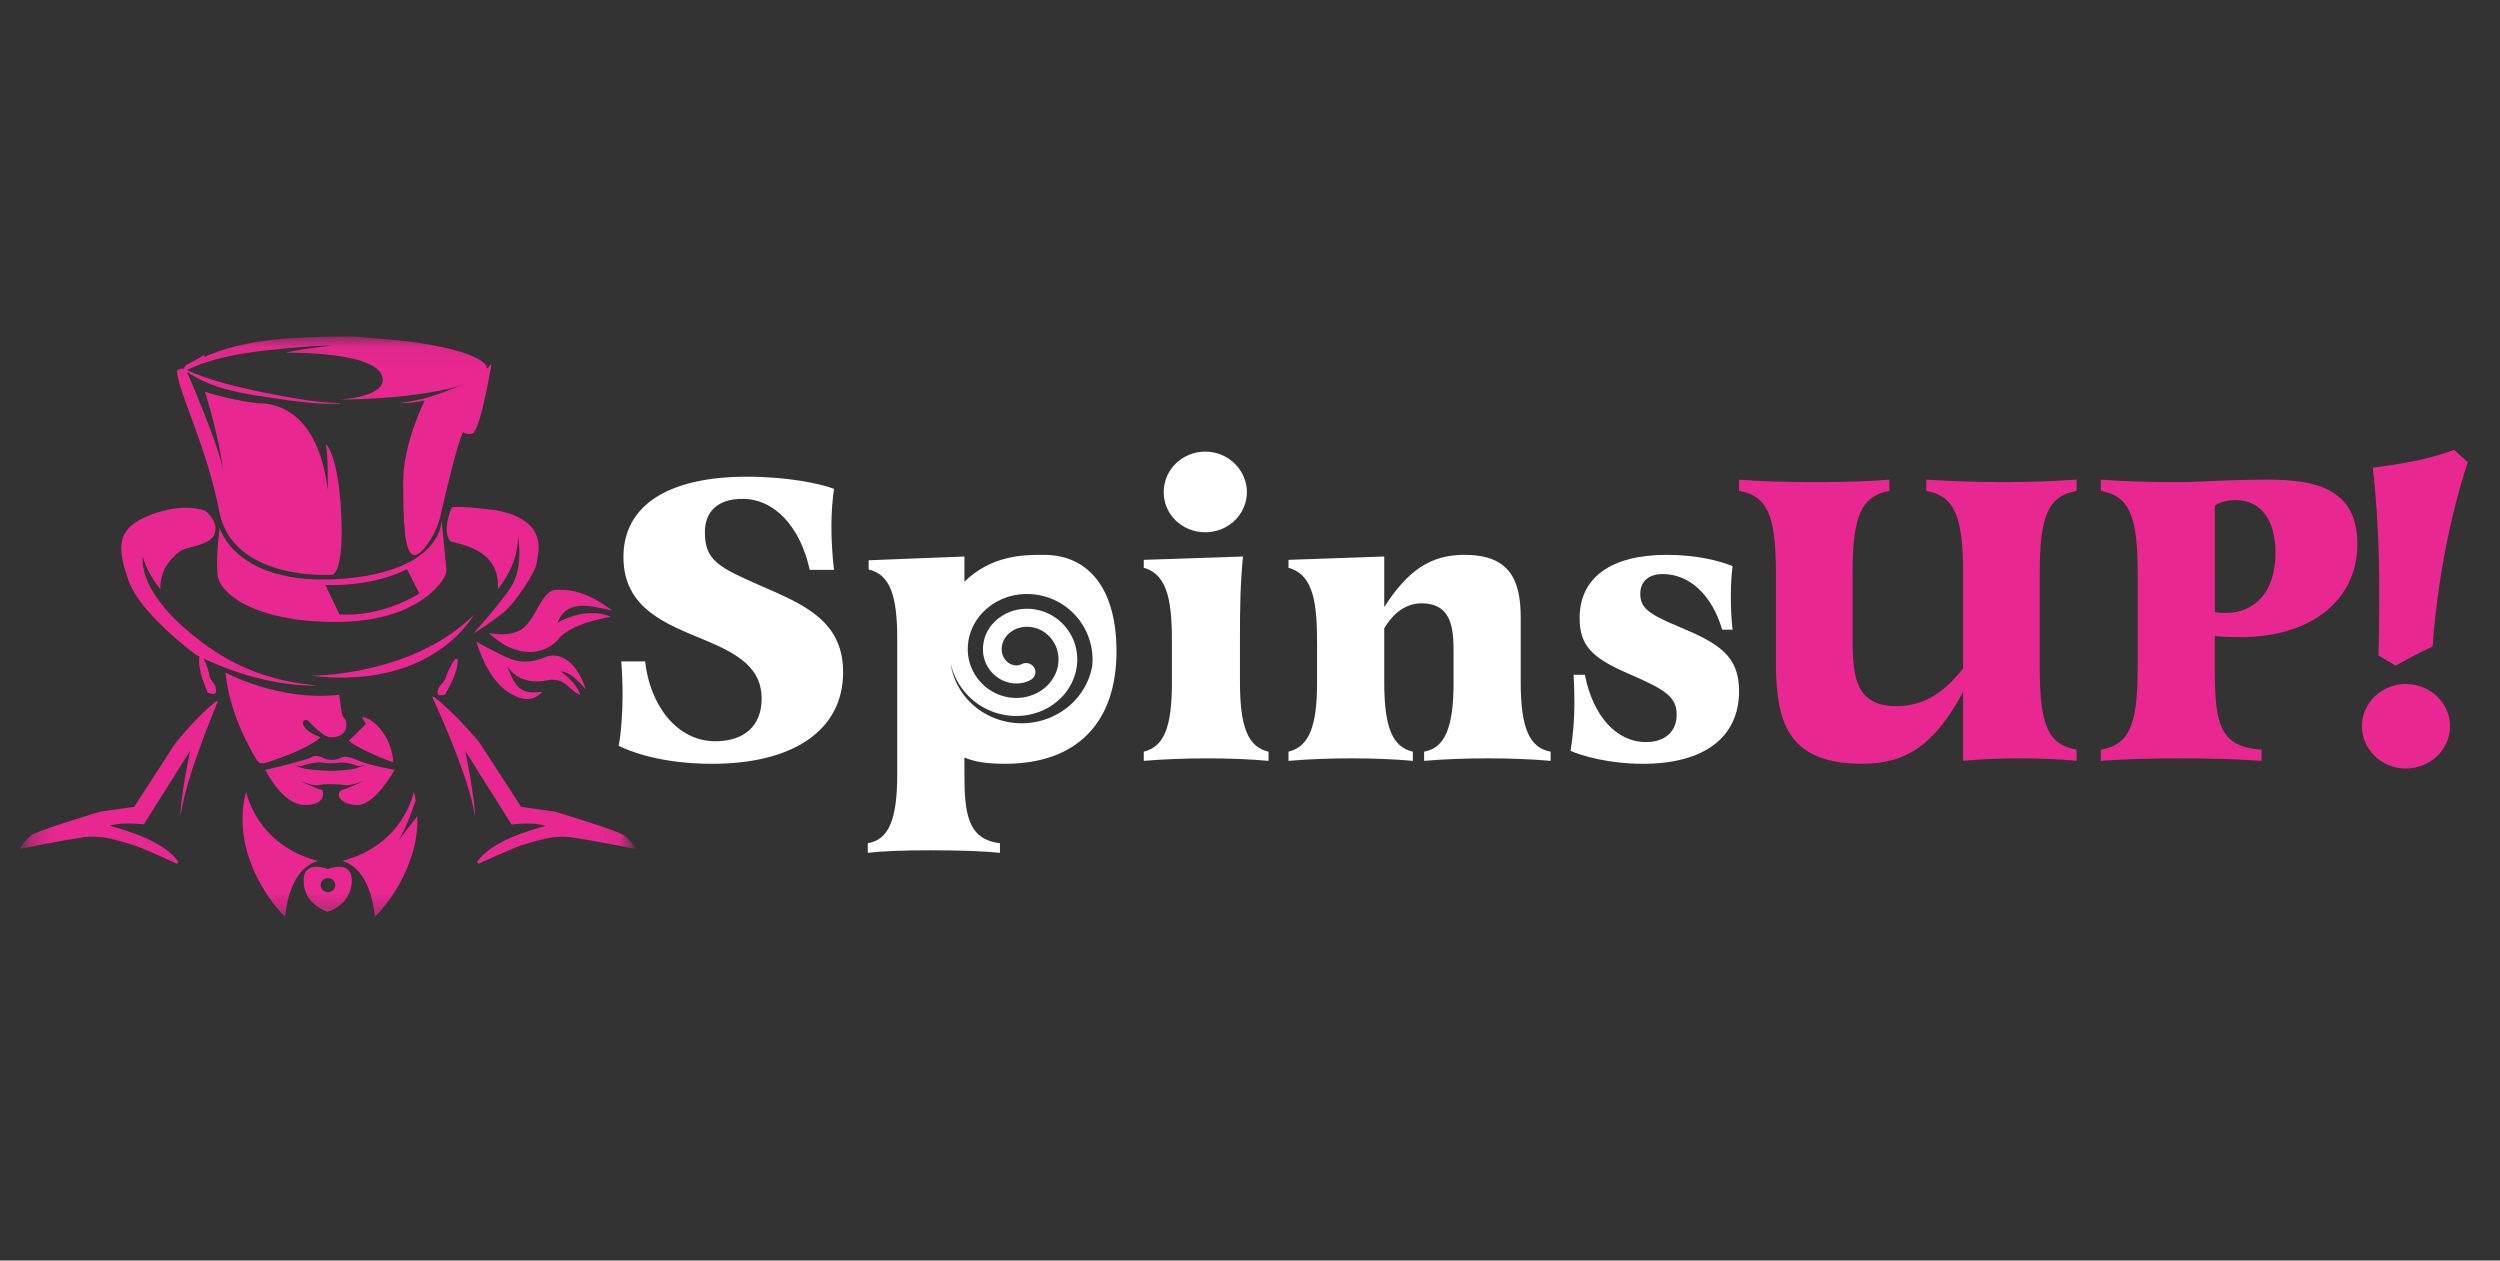 <svg width="119" height="60" viewBox="0 0 119 60" fill="none" xmlns="http://www.w3.org/2000/svg">
<rect x="0" y="0" width="119" height="60" fill="#333333" stroke="none"/>
<mask id="mask0_708_982" style="mask-type:luminance" maskUnits="userSpaceOnUse" x="0" y="14" width="119" height="32">
<path d="M119 14H0V46H119V14Z" fill="white"/>
</mask>
<g mask="url(#mask0_708_982)">
<mask id="mask1_708_982" style="mask-type:luminance" maskUnits="userSpaceOnUse" x="1" y="16" width="29" height="28">
<path d="M29.935 16.059H1.272V43.712H29.935V16.059Z" fill="white"/>
</mask>
<g mask="url(#mask1_708_982)">
<path d="M9.76 24.307C9.76 24.307 10.428 24.811 10.216 25.408C10.004 26.004 8.867 25.982 8.517 26.278C8.166 26.573 7.617 27.071 7.634 28.045C7.634 28.045 7.012 27.338 6.801 26.484C6.801 26.484 6.5 27.843 8.674 29.8C10.848 31.756 12.864 32.422 15.093 32.627C15.093 32.627 12.555 32.809 9.323 31.165C9.323 31.165 6.668 29.23 6.111 27.618C5.554 26.006 5.543 25.134 7.159 24.511C8.774 23.888 9.761 24.306 9.761 24.306L9.76 24.307Z" fill="#E82790"/>
<path d="M23.109 17.917C22.816 18.13 22.459 18.23 22.132 18.388C21.799 18.531 21.464 18.67 21.122 18.796C20.441 19.065 19.709 19.184 18.976 19.191C19.335 19.132 19.697 19.084 20.047 19.002C20.752 18.836 21.415 18.543 22.09 18.29L22.344 18.193C22.596 18.092 22.867 18.044 23.109 17.917Z" fill="#E82790"/>
<path d="M18.796 16.29C18.356 16.303 17.917 16.289 17.483 16.297C16.186 16.331 14.878 16.479 13.586 16.581C12.296 16.711 11.004 16.846 9.777 17.255C9.369 17.39 8.976 17.567 8.587 17.766C8.919 17.487 9.268 17.213 9.665 17.018C11.646 16.106 14.015 16.057 16.172 16.017C17.053 15.99 17.936 16.112 18.796 16.29Z" fill="#E82790"/>
<path d="M16.106 16.057C15.177 16.057 14.286 16.461 13.476 16.525C13.489 16.524 15.772 16.444 15.772 16.444C15.772 16.444 15.633 16.471 15.359 16.503C14.005 16.665 13.609 16.787 13.609 16.787C13.609 16.787 18.218 16.706 18.217 18.075C18.217 18.859 16.487 19.016 16.038 19.018C19.879 19.018 23.187 18.309 23.187 17.564C23.187 16.819 19.946 16.057 16.106 16.057Z" fill="#E82790"/>
<path d="M9.748 16.891C9.748 16.891 9.684 17.111 9.675 17.111C9.667 17.111 8.939 17.548 8.939 17.548L8.626 17.731L8.829 17.396L9.748 16.891Z" fill="#E82790"/>
<path d="M21.493 24.178C21.493 24.178 21.025 25.237 21.42 25.747C21.527 25.897 23.847 25.965 23.697 28.061C23.989 27.659 24.649 26.804 24.658 25.514C24.758 26.151 24.8 27.207 24.315 27.957C23.831 28.706 22.518 30.172 22.518 30.172C22.518 30.172 23.463 29.577 23.989 29.134C24.515 28.69 25.494 27.256 25.543 26.796C25.593 26.336 26.178 24.813 23.671 24.297C21.415 23.999 21.493 24.178 21.493 24.178Z" fill="#E82790"/>
<path d="M20.237 19.018C20.237 19.018 19.192 21.071 19.192 22.925C19.192 24.779 19.243 26.408 19.719 26.424C19.972 26.433 20.279 26.032 20.512 25.654C20.73 25.299 20.884 24.912 20.976 24.511C21.223 23.427 21.815 20.911 22.051 20.571C22.184 20.668 22.454 20.688 22.535 20.604C22.928 20.192 23.396 17.323 23.396 17.323C23.396 17.323 22.536 18.438 20.237 19.018Z" fill="#E82790"/>
<path d="M8.871 17.637C8.871 17.637 10.45 21.241 10.608 22.378C10.458 20.878 9.756 18.645 9.756 18.645C9.756 18.645 11.319 19.153 12.472 19.201C13.626 19.25 15.214 20.094 15.598 23.318C15.626 21.674 15.514 21.136 15.514 21.136C15.514 21.136 16.125 21.623 16.25 24.635C16.359 27.246 15.832 27.36 15.832 27.36C15.832 27.36 11.063 27.699 10.43 24.321C9.894 21.457 8.522 18.695 8.429 17.729C8.413 17.556 8.689 17.471 8.871 17.637Z" fill="#E82790"/>
<path d="M14.795 32.164C14.795 32.164 19.593 32.204 22.567 29.258C22.251 29.762 20.245 32.809 14.795 32.164Z" fill="#E82790"/>
<path d="M10.739 32.015C10.739 32.015 13.284 33.403 16.142 33.07C16.234 33.551 16.222 34.019 16.384 34.18C16.546 34.342 16.635 35.105 15.732 35.099C15.375 35.099 14.662 34.299 14.662 34.299C14.573 34.207 14.233 34.326 14.545 34.669C14.857 35.013 15.225 35.03 15.236 35.1C15.247 35.17 14.411 35.696 13.558 35.992C12.706 36.287 12.427 36.48 12.249 36.212C12.07 35.944 10.898 34.005 10.739 32.015Z" fill="#E82790"/>
<path d="M17.579 34.238C17.579 34.238 18.602 34.804 18.724 36.27C18.669 36.319 16.871 35.564 16.609 35.252C17.071 34.828 17.42 34.449 17.42 34.449C17.42 34.449 17.227 34.177 17.247 34.143C17.272 34.102 17.579 34.238 17.579 34.238Z" fill="#E82790"/>
<path d="M20.564 33.153C20.564 33.153 22.358 36.98 22.603 38.85C22.625 38.044 22.146 35.744 22.146 35.744L24.352 39.248C24.352 39.248 25.333 39.109 25.979 39.312C25.121 39.538 23.349 40.076 22.703 41.032L22.77 41.118C22.77 41.118 24.541 40.301 24.965 40.193C25.388 40.086 26.291 39.72 27.238 39.86C28.184 39.999 30.258 40.408 30.258 40.408C30.258 40.408 30.024 39.977 29.667 39.741C29.31 39.505 26.413 38.634 26.413 38.634L24.808 38.409L22.825 35.345C22.113 34.502 21.401 33.769 20.685 33.189L20.562 33.153L20.564 33.153Z" fill="#E82790"/>
<path d="M10.375 33.382C10.375 33.382 8.838 36.974 8.593 38.845C8.571 38.038 9.05 35.738 9.05 35.738L6.844 39.243C6.844 39.243 5.863 39.103 5.217 39.307C6.075 39.532 7.847 40.07 8.493 41.027L8.427 41.113C8.427 41.113 6.655 40.296 6.232 40.188C5.808 40.081 4.905 39.715 3.959 39.854C3.012 39.994 0.938 40.402 0.938 40.402C0.938 40.402 1.172 39.972 1.529 39.736C1.886 39.5 4.783 38.629 4.783 38.629L6.388 38.404L8.372 35.34C9.084 34.497 9.745 33.79 10.294 33.381H10.376L10.375 33.382Z" fill="#E82790"/>
<path d="M11.716 37.678C11.716 37.678 12.184 40.226 15.143 40.984C14.808 41.064 13.805 41.451 13.571 43.628C13.238 43.37 10.897 40.758 11.716 37.678Z" fill="#E82790"/>
<path d="M23.266 30.127C23.266 30.127 24.436 30.418 25.032 29.783C25.628 29.149 25.824 28.064 26.536 28.069C27.249 28.075 27.935 28.165 29.161 29.073C28.275 28.88 26.988 28.444 26.536 29.649C26.787 29.456 28.086 28.897 29.066 29.364C27.801 29.584 26.943 29.961 26.548 30.455C26.152 30.95 24.825 31.6 23.266 30.127Z" fill="#E82790"/>
<path d="M22.736 30.579C22.736 30.579 23.695 31.127 24.308 31.364C24.92 31.601 25.495 31.478 25.952 31.279C26.409 31.08 27.339 31.182 27.891 32.815C27.585 32.514 27.228 32.003 26.671 31.955C27.01 32.154 27.579 32.751 27.612 33.094C27.325 32.935 27.141 32.752 26.971 32.603C26.729 32.39 26.394 32.306 26.074 32.378C25.635 32.477 24.721 32.556 24.141 31.718C24.476 32.493 24.626 33.116 25.819 32.928C25.668 33.046 25.261 33.637 24.192 32.944C23.122 32.252 22.675 30.526 22.675 30.526L22.736 30.579Z" fill="#E82790"/>
<path d="M9.648 31.245C9.648 31.245 9.924 31.822 9.953 32.088C9.982 32.354 10.154 32.488 10.207 32.575C10.258 32.663 10.387 33.066 10.141 33.031C9.853 32.99 9.839 32.929 9.862 32.89C9.862 32.89 9.377 31.877 9.496 31.258C9.521 31.173 9.648 31.245 9.648 31.245Z" fill="#E82790"/>
<path d="M21.735 31.365C21.686 31.359 21.636 31.395 21.602 31.451C21.51 31.604 21.295 31.978 21.245 32.181C21.182 32.441 21.004 32.554 20.943 32.635C20.883 32.715 20.709 33.099 20.943 33.094C21.216 33.088 21.238 33.029 21.222 32.987C21.222 32.987 21.812 32.041 21.785 31.412C21.78 31.38 21.759 31.367 21.735 31.365Z" fill="#E82790"/>
<path d="M21.246 27.065L21.02 24.747C21.02 24.747 21.12 27.176 16.265 27.553C11.185 27.915 10.458 25.114 10.458 25.114C10.458 25.114 10.265 26.5 10.355 27.369C10.444 28.238 12.093 29.605 15.994 29.605C19.56 29.605 20.892 27.989 21.18 27.418C21.235 27.308 21.258 27.186 21.246 27.065ZM16.158 29.246L15.49 27.844C16.446 27.892 18.12 27.741 19.373 27.091L19.961 28.246C19.961 28.246 18.265 29.384 16.158 29.246Z" fill="#E82790"/>
<path d="M15.598 41.365C15.598 41.365 14.406 40.881 14.45 41.978C14.495 43.074 15.598 43.407 15.598 43.407C15.598 43.407 16.702 43.074 16.746 41.978C16.791 40.882 15.598 41.365 15.598 41.365ZM15.611 42.467C15.419 42.467 15.264 42.317 15.264 42.132C15.264 41.947 15.419 41.797 15.611 41.797C15.803 41.797 15.958 41.947 15.958 42.132C15.958 42.317 15.803 42.467 15.611 42.467Z" fill="#E82790"/>
<path d="M17.031 36.193C16.457 35.94 16.323 36.021 16.168 36.101C16.012 36.182 15.616 36.2 15.449 36.104C15.282 36.007 14.964 35.935 14.864 36.023C14.764 36.112 14.22 36.233 13.886 36.337C13.551 36.44 12.632 36.644 12.632 36.644C12.632 36.644 13.418 38.313 14.517 38.317C15.476 38.32 15.418 37.754 15.336 37.6C15.14 37.577 14.263 37.169 14.263 37.169C14.417 37.233 14.651 37.305 14.846 37.352C14.962 37.381 15.079 37.398 15.195 37.368C15.36 37.318 15.728 37.325 15.728 37.325C15.728 37.325 16.22 37.324 16.447 37.374C16.554 37.393 16.666 37.367 16.771 37.341C16.966 37.294 17.171 37.233 17.325 37.169C17.325 37.169 16.479 37.571 16.28 37.594C15.903 37.837 16.246 38.317 17.02 38.317C17.868 38.317 18.786 36.644 18.786 36.644C18.786 36.644 17.604 36.446 17.031 36.193ZM17.045 36.542C16.911 36.625 16.254 36.672 15.944 36.691C15.838 36.697 15.733 36.697 15.627 36.692C15.277 36.673 14.496 36.626 14.316 36.535C14.182 36.487 13.97 36.389 13.97 36.389C14.039 36.417 14.139 36.442 14.226 36.462C14.261 36.47 14.298 36.471 14.334 36.466C14.52 36.394 15.122 36.24 15.406 36.304C15.74 36.379 16.271 36.291 16.271 36.291C16.271 36.291 16.78 36.33 17.006 36.456C17.055 36.471 17.109 36.472 17.159 36.461C17.245 36.442 17.346 36.416 17.415 36.389C17.414 36.389 17.176 36.499 17.045 36.542Z" fill="#E82790"/>
<path d="M18.963 40.01C19.42 39.285 19.787 38.094 19.79 38.083C19.766 37.949 19.736 37.814 19.7 37.678C19.7 37.678 19.232 40.226 16.273 40.984C16.607 41.064 17.61 41.451 17.844 43.628C18.135 43.403 19.948 41.392 19.869 38.842L18.963 40.01Z" fill="#E82790"/>
<path d="M16.183 19.214C14.894 19.266 13.617 19.036 12.347 18.85C11.076 18.659 9.761 18.365 8.735 17.573L8.749 17.552C9.903 18.092 11.139 18.38 12.386 18.652C13.64 18.886 14.9 19.164 16.182 19.189C16.183 19.189 16.183 19.214 16.183 19.214Z" fill="#E82790"/>
</g>
<path d="M36.255 27.902C34.213 27.007 33.553 26.689 33.553 25.336C33.553 24.322 34.192 23.745 35.347 23.745C36.853 23.745 38.09 25.058 38.544 27.127H39.699C39.616 26.431 39.575 25.714 39.575 25.018C39.575 24.321 39.637 23.705 39.699 23.267C38.998 23.009 37.471 22.691 35.554 22.691C31.8 22.691 29.676 24.063 29.676 26.51C29.676 28.957 31.676 29.693 33.553 30.469C35.182 31.145 36.255 31.821 36.255 33.254C36.255 34.546 35.43 35.283 34.048 35.283C32.213 35.283 30.934 33.552 30.707 31.483H29.573C29.614 32.021 29.635 32.577 29.635 33.115C29.635 33.791 29.573 34.885 29.449 35.502C29.965 35.76 31.45 36.357 33.904 36.357C37.719 36.357 40.132 34.786 40.132 32.001C40.132 29.574 38.317 28.797 36.255 27.902Z" fill="white"/>
<path d="M49.68 26.41C48.734 26.41 47.226 26.413 45.906 27.687V26.49L41.348 26.669V27.106C42.338 27.345 42.709 28.28 42.709 30.409V36.853C42.709 39.022 42.297 39.977 41.307 40.136V40.593C42.049 40.513 42.936 40.474 44.277 40.474C45.741 40.474 46.772 40.513 47.597 40.593V40.136C46.071 39.956 45.906 38.743 45.906 36.853V36.058C46.297 36.217 46.772 36.356 47.844 36.356C51.227 36.356 53.145 34.427 53.145 31.005C53.145 28.081 51.866 26.41 49.68 26.41ZM51.983 31.002C51.99 31.045 51.992 31.096 51.996 31.15C51.998 31.176 51.999 31.202 52.001 31.228L52.007 31.346C52.007 31.367 52.006 31.388 52.006 31.409L52.005 31.445C52.002 31.52 51.999 31.594 51.995 31.666C51.994 31.677 51.992 31.687 51.991 31.697C51.828 32.61 51.268 33.452 50.378 33.963C48.761 34.894 46.667 34.384 45.702 32.824C45.46 32.432 45.312 32.012 45.252 31.587C45.263 31.643 45.278 31.7 45.297 31.759C45.363 32.012 45.474 32.264 45.643 32.552L45.647 32.558L45.65 32.563C45.971 33.072 46.41 33.476 46.922 33.731C47.026 33.788 47.129 33.828 47.22 33.864C47.249 33.875 47.277 33.886 47.305 33.898L47.355 33.915C47.384 33.923 47.413 33.932 47.442 33.94C47.539 33.969 47.648 34.002 47.766 34.021C47.781 34.023 47.797 34.027 47.811 34.03C47.858 34.039 47.916 34.051 47.985 34.057L48.169 34.075C48.229 34.08 48.283 34.08 48.33 34.08C48.348 34.08 48.365 34.08 48.382 34.08H48.481L48.605 34.072C48.862 34.057 49.13 34.001 49.425 33.899L49.607 33.827L49.623 33.821C49.672 33.8 49.715 33.777 49.753 33.757C49.768 33.749 49.784 33.741 49.805 33.731L49.893 33.685L49.903 33.68C49.926 33.666 49.948 33.652 49.97 33.638L50.138 33.529L50.328 33.379C50.349 33.364 50.368 33.347 50.388 33.33L50.47 33.251C50.481 33.239 50.493 33.227 50.505 33.215C50.534 33.187 50.568 33.154 50.602 33.117L50.718 32.977L50.73 32.962C50.903 32.732 51.025 32.516 51.103 32.304L51.13 32.238L51.167 32.116C51.171 32.102 51.176 32.089 51.18 32.075C51.191 32.038 51.206 31.993 51.217 31.935L51.244 31.792C51.257 31.732 51.261 31.679 51.264 31.639C51.264 31.628 51.265 31.618 51.265 31.613C51.28 31.512 51.278 31.421 51.276 31.341C51.276 31.315 51.275 31.289 51.275 31.263V31.232L51.271 31.201C51.267 31.174 51.264 31.148 51.262 31.122C51.254 31.048 51.245 30.965 51.222 30.873C51.135 30.445 50.917 30.039 50.594 29.7L50.581 29.687C50.449 29.559 50.286 29.414 50.083 29.302C50.012 29.256 49.943 29.225 49.887 29.2C49.867 29.191 49.846 29.182 49.827 29.172L49.784 29.152C49.757 29.142 49.728 29.132 49.7 29.122C49.686 29.117 49.672 29.113 49.655 29.106L49.596 29.085L49.371 29.026L49.19 28.997C49.168 28.993 49.146 28.99 49.124 28.987L49.036 28.982C49.021 28.982 49.008 28.981 48.993 28.98C48.965 28.978 48.937 28.976 48.909 28.975L48.749 28.981C48.731 28.981 48.701 28.981 48.664 28.986L48.596 28.995C48.582 28.998 48.568 28.999 48.554 29.001C48.529 29.004 48.503 29.007 48.477 29.011L48.284 29.055L48.086 29.119L47.93 29.186C47.898 29.201 47.85 29.221 47.798 29.255C47.788 29.261 47.778 29.267 47.768 29.272C47.716 29.302 47.652 29.338 47.587 29.39C47.58 29.395 47.573 29.4 47.566 29.404C47.545 29.419 47.525 29.434 47.505 29.448L47.415 29.528C47.357 29.575 47.313 29.625 47.281 29.661C47.272 29.67 47.265 29.679 47.257 29.687C47.213 29.73 47.184 29.771 47.166 29.796L47.104 29.88L47.023 30.012C47.007 30.037 46.982 30.078 46.961 30.133C46.956 30.143 46.951 30.154 46.947 30.163C46.928 30.202 46.903 30.255 46.885 30.32C46.798 30.575 46.768 30.846 46.799 31.105C46.853 31.553 47.092 31.961 47.454 32.226C47.603 32.333 47.748 32.408 47.897 32.455C47.939 32.471 47.976 32.479 48.003 32.484L48.069 32.502C48.091 32.507 48.113 32.51 48.138 32.513H48.144C48.16 32.515 48.174 32.518 48.189 32.521L48.23 32.529H48.272C48.285 32.529 48.298 32.53 48.311 32.531H48.322C48.517 32.54 48.701 32.512 48.871 32.448C48.929 32.43 48.972 32.408 49.001 32.393L49.021 32.384C49.246 32.287 49.347 32.033 49.247 31.816C49.147 31.599 48.883 31.502 48.658 31.599L48.635 31.609C48.616 31.617 48.6 31.625 48.585 31.632L48.553 31.644C48.501 31.665 48.438 31.675 48.369 31.672C48.353 31.671 48.337 31.671 48.32 31.67C48.302 31.667 48.284 31.664 48.266 31.662C48.264 31.662 48.261 31.662 48.258 31.661C48.236 31.654 48.216 31.65 48.198 31.646L48.181 31.641C48.125 31.624 48.06 31.59 47.99 31.539C47.911 31.481 47.722 31.313 47.685 31.006C47.668 30.869 47.685 30.722 47.735 30.582L47.744 30.552C47.748 30.542 47.754 30.532 47.758 30.522C47.769 30.5 47.779 30.478 47.789 30.454C47.797 30.442 47.805 30.428 47.81 30.418L47.842 30.364L47.878 30.315C47.887 30.303 47.896 30.291 47.905 30.278L47.906 30.277C47.924 30.258 47.941 30.239 47.958 30.219C47.969 30.207 47.985 30.19 47.987 30.187L48.073 30.112C48.078 30.107 48.084 30.104 48.09 30.099C48.106 30.088 48.122 30.077 48.137 30.066L48.154 30.053C48.165 30.044 48.196 30.026 48.223 30.011C48.239 30.001 48.256 29.992 48.273 29.982L48.284 29.975C48.288 29.973 48.293 29.972 48.297 29.969L48.399 29.923L48.479 29.897L48.637 29.856C48.647 29.854 48.658 29.853 48.668 29.852C48.689 29.85 48.709 29.847 48.728 29.844L48.767 29.838C48.779 29.838 48.791 29.838 48.798 29.837L48.898 29.833C48.91 29.834 48.921 29.835 48.933 29.835C48.954 29.837 48.975 29.838 48.993 29.839L49.033 29.841H49.037C49.048 29.844 49.059 29.845 49.069 29.847L49.168 29.862L49.306 29.896L49.339 29.908C49.359 29.916 49.38 29.923 49.399 29.93C49.411 29.934 49.423 29.938 49.435 29.942C49.459 29.954 49.483 29.965 49.508 29.976C49.54 29.991 49.576 30.008 49.592 30.018L49.63 30.041C49.744 30.103 49.852 30.199 49.944 30.287C50.093 30.445 50.281 30.703 50.349 31.047L50.356 31.077C50.365 31.108 50.37 31.156 50.375 31.206C50.378 31.232 50.38 31.258 50.383 31.283C50.383 31.308 50.384 31.332 50.384 31.357C50.385 31.411 50.386 31.462 50.38 31.505C50.377 31.53 50.376 31.555 50.374 31.581C50.373 31.593 50.373 31.604 50.372 31.61L50.341 31.774C50.338 31.786 50.331 31.808 50.325 31.829C50.318 31.85 50.312 31.871 50.306 31.891L50.291 31.943L50.264 32.011C50.215 32.144 50.133 32.288 50.013 32.449L49.921 32.561C49.905 32.578 49.888 32.594 49.871 32.61C49.855 32.626 49.839 32.642 49.827 32.654L49.778 32.702C49.772 32.707 49.766 32.712 49.76 32.716L49.62 32.828L49.469 32.926C49.461 32.931 49.454 32.936 49.447 32.94L49.389 32.97C49.369 32.98 49.348 32.99 49.328 33.002C49.305 33.013 49.283 33.026 49.259 33.036L49.113 33.093C48.901 33.166 48.717 33.206 48.548 33.214L48.463 33.221H48.394C48.372 33.221 48.349 33.221 48.327 33.221C48.297 33.221 48.267 33.221 48.246 33.219L48.067 33.202L48.053 33.201C48.044 33.2 48.016 33.194 47.996 33.19C47.969 33.185 47.942 33.179 47.91 33.174C47.85 33.164 47.783 33.144 47.705 33.12C47.68 33.113 47.654 33.105 47.628 33.098C47.602 33.088 47.577 33.077 47.551 33.067C47.478 33.039 47.41 33.012 47.358 32.983L47.336 32.971C46.974 32.793 46.647 32.492 46.413 32.123C46.284 31.902 46.202 31.717 46.157 31.54L46.148 31.512C46.128 31.451 46.115 31.375 46.1 31.294C46.095 31.265 46.09 31.235 46.084 31.206C46.081 31.17 46.078 31.133 46.075 31.097L46.065 30.968L46.069 30.75L46.093 30.523C46.095 30.51 46.096 30.497 46.098 30.485L46.127 30.354C46.135 30.316 46.143 30.279 46.153 30.242L46.208 30.073C46.212 30.062 46.215 30.051 46.219 30.04C46.222 30.03 46.225 30.02 46.229 30.011L46.283 29.886C46.3 29.85 46.315 29.814 46.333 29.777L46.459 29.555L46.608 29.347C46.637 29.313 46.666 29.279 46.695 29.245L46.732 29.203C46.762 29.168 46.791 29.136 46.814 29.115L46.841 29.089C46.922 29.013 46.998 28.941 47.073 28.887L47.123 28.85C47.154 28.826 47.185 28.802 47.217 28.78L47.382 28.677C47.444 28.637 47.522 28.6 47.604 28.561C47.629 28.548 47.655 28.536 47.68 28.524L47.688 28.52C47.709 28.509 47.742 28.497 47.777 28.484L47.983 28.409L48.196 28.353C48.232 28.343 48.266 28.335 48.288 28.332L48.297 28.331C48.325 28.326 48.353 28.322 48.381 28.317C48.47 28.302 48.554 28.288 48.627 28.285L48.645 28.284C49.082 28.25 49.531 28.311 49.945 28.459C50.329 28.596 50.696 28.817 51.004 29.102C51.281 29.357 51.509 29.663 51.682 30.011C51.837 30.328 51.939 30.665 51.978 30.986L51.98 31.003L51.983 31.002Z" fill="white"/>
<path d="M59.022 32.477V30.289C59.022 28.837 59.043 27.743 59.166 26.49L54.443 26.649V27.027C55.66 27.365 55.784 28.817 55.784 30.687V32.477C55.784 34.606 55.413 35.541 54.443 35.78V36.217C55.33 36.138 56.485 36.098 57.496 36.098C58.507 36.098 59.538 36.138 60.383 36.217V35.78C59.414 35.561 59.022 34.626 59.022 32.477Z" fill="white"/>
<path d="M57.373 25.336C58.465 25.336 59.352 24.481 59.352 23.426C59.352 22.372 58.466 21.497 57.373 21.497C56.279 21.497 55.393 22.352 55.393 23.426C55.393 24.501 56.279 25.336 57.373 25.336Z" fill="white"/>
<path d="M72.386 32.477V29.394C72.386 27.564 71.83 26.41 69.705 26.41C68.117 26.41 67.024 27.127 65.89 28.897V26.49L61.332 26.649V27.027C62.59 27.365 62.693 28.877 62.693 30.707V32.477C62.693 34.605 62.302 35.541 61.332 35.779V36.217C62.239 36.137 63.332 36.097 64.322 36.097C65.312 36.097 66.446 36.137 67.251 36.217V35.779C66.282 35.561 65.89 34.625 65.89 32.477V29.911C66.344 29.136 66.962 28.718 67.664 28.718C69.149 28.718 69.19 30.01 69.19 31.065V32.477C69.19 34.645 68.777 35.6 67.787 35.779V36.217C68.695 36.137 69.829 36.097 70.819 36.097C71.809 36.097 72.964 36.137 73.809 36.217V35.779C72.799 35.6 72.386 34.646 72.386 32.477Z" fill="white"/>
<path d="M79.913 29.831C78.428 29.215 78.078 28.916 78.078 28.26C78.078 27.683 78.469 27.325 79.15 27.325C80.429 27.325 81.501 28.34 81.975 29.971H82.47C82.408 29.434 82.388 28.897 82.388 28.4C82.388 27.903 82.408 27.445 82.47 26.948C81.893 26.709 80.8 26.411 79.335 26.411C76.695 26.411 75.19 27.485 75.19 29.415C75.19 30.707 75.747 31.304 77.5 32.06C79.191 32.796 79.81 33.134 79.81 34.01C79.81 34.825 79.253 35.322 78.346 35.322C76.944 35.322 75.83 34.089 75.438 32.12H74.902C74.923 32.378 74.943 32.995 74.943 33.433C74.943 34.208 74.881 35.004 74.758 35.74C75.294 35.979 76.593 36.357 78.202 36.357C81.11 36.357 82.78 35.104 82.78 32.895C82.78 31.224 81.831 30.627 79.913 29.831Z" fill="white"/>
<path d="M91.69 22.83V23.366C93.01 23.605 93.443 24.54 93.443 27.226V31.821C92.433 33.094 91.463 33.611 90.267 33.611C88.39 33.611 88.184 32.298 88.184 30.508V27.226C88.184 24.54 88.617 23.605 89.937 23.366V22.83C88.968 22.909 87.916 22.949 86.389 22.949C84.946 22.949 83.749 22.909 82.78 22.83V23.366C84.121 23.605 84.533 24.54 84.533 27.226V31.503C84.533 34.267 85.028 36.356 88.617 36.356C90.782 36.356 92.102 35.421 93.442 32.934V36.216C94.329 36.137 95.093 36.097 96.144 36.097C97.093 36.097 98.021 36.137 98.846 36.216V35.679C97.505 35.461 97.093 34.526 97.093 31.84V27.225C97.093 24.54 97.505 23.605 98.846 23.366V22.829C97.712 22.909 96.639 22.948 95.381 22.948C94.122 22.948 92.906 22.909 91.689 22.829L91.69 22.83Z" fill="#E82790"/>
<path d="M106.642 30.329C110.003 30.329 112.21 28.578 112.21 25.893C112.21 23.208 110.147 22.83 107.9 22.83C105.982 22.83 104.744 22.949 103.713 22.949C102.31 22.949 100.949 22.909 100 22.83V23.366C101.341 23.605 101.753 24.54 101.753 27.226V31.841C101.753 34.526 101.341 35.461 100 35.68V36.217C100.97 36.137 102.434 36.097 103.733 36.097C105.197 36.097 106.58 36.137 107.651 36.217V35.68C105.651 35.561 105.424 34.447 105.424 31.841V30.27C105.569 30.29 105.939 30.329 106.641 30.329L106.642 30.329ZM105.425 24.083C105.611 23.944 105.899 23.805 106.415 23.805C107.611 23.805 108.313 24.739 108.313 26.331C108.313 28.081 107.405 29.175 105.941 29.175C105.776 29.175 105.673 29.175 105.426 29.135L105.425 24.083Z" fill="#E82790"/>
<path d="M114.56 32.558C113.414 32.533 112.453 33.419 112.427 34.524C112.401 35.63 113.32 36.556 114.466 36.581C115.635 36.607 116.596 35.721 116.622 34.615C116.648 33.51 115.729 32.583 114.56 32.558Z" fill="#E82790"/>
<path d="M115.794 30.771C116 27.834 116.604 24.595 117.467 22.004L116.815 21.415C115.658 21.854 114.185 22.11 112.943 22.26C113.268 25.01 113.293 27.908 113.216 31.202L114.03 31.684C114.611 31.364 115.191 31.046 115.794 30.771Z" fill="#E82790"/>
</g>
</svg>

